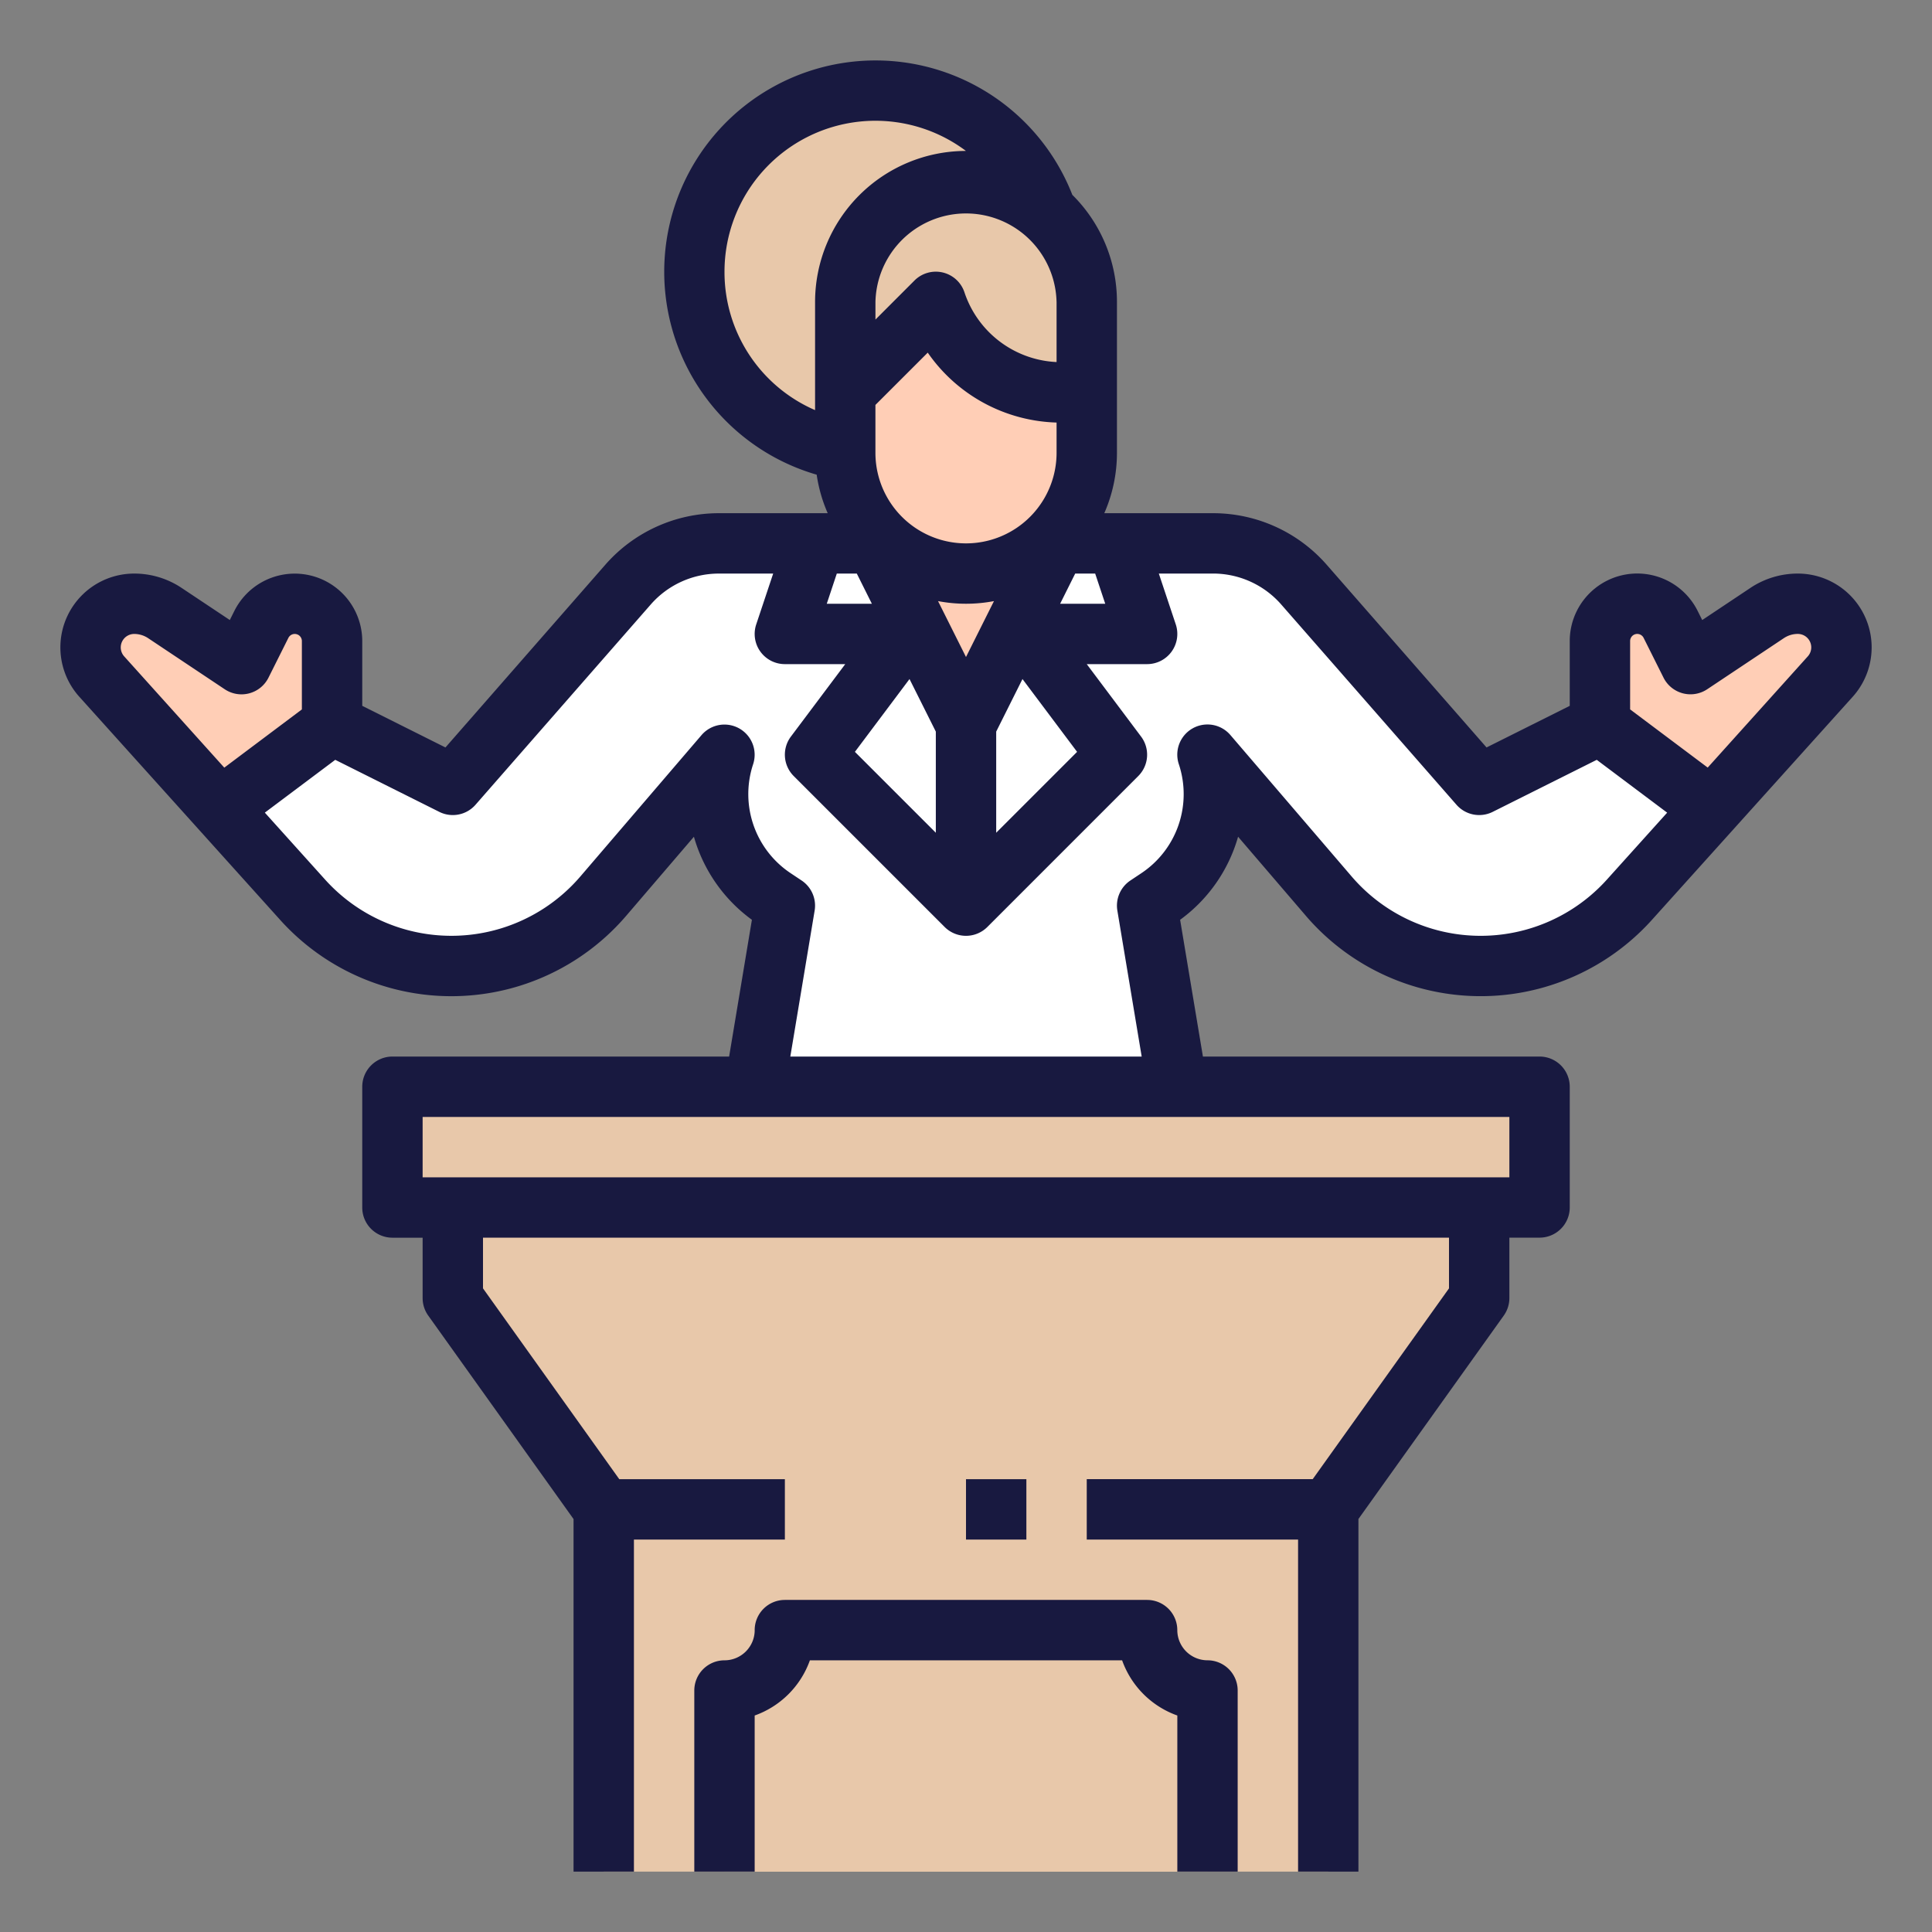 <svg width="76" height="76" fill="none" xmlns="http://www.w3.org/2000/svg"><rect width="100%" height="100%" fill="#808080" stroke="none"/><path d="M72.438 25.466c0 .424-.158.833-.441 1.149l-4.664 5.182-3.238 3.598a7.87 7.87 0 01-11.826-.144L47.5 29.688a4.916 4.916 0 01-1.937 5.645l-.438.292 1.188 7.125H29.686l1.188-7.125-.438-.292a4.915 4.915 0 01-1.937-5.645l-4.77 5.563a7.868 7.868 0 01-11.825.144l-3.238-3.598-4.664-5.182a1.711 1.711 0 01-.44-1.15 1.718 1.718 0 011.715-1.715c.43 0 .85.127 1.207.365l3.015 2.01.782-1.563a1.467 1.467 0 012.78.656V28.5l4.75 2.375 6.894-7.878a4.747 4.747 0 013.574-1.622h19.44a4.744 4.744 0 013.574 1.622l6.894 7.878 4.75-2.375v-3.282a1.467 1.467 0 012.78-.656l.782 1.563 3.015-2.01a2.171 2.171 0 011.207-.365 1.718 1.718 0 011.716 1.716z" fill="#FFCEB6"/><path d="M67.333 31.797l-3.238 3.598a7.87 7.87 0 01-11.826-.144L47.5 29.688a4.916 4.916 0 01-1.937 5.645l-.438.292 1.188 7.125H29.686l1.188-7.125-.438-.292a4.916 4.916 0 01-1.937-5.645l-4.77 5.563a7.87 7.87 0 01-11.825.144l-3.238-3.598 4.395-3.297 4.75 2.375 6.894-7.878a4.745 4.745 0 013.574-1.622h19.44a4.745 4.745 0 013.574 1.622l6.894 7.878 4.75-2.375 4.395 3.297z" fill="#fff"/><path d="M58.188 47.5v3.563l-5.938 8.312v14.25h-28.5v-14.25l-5.938-8.313V47.5h40.376zm2.375-4.75H15.437v4.75h45.126v-4.75z" fill="#E8C8AA"/><path d="M28.5 73.625V66.5a2.375 2.375 0 002.375-2.375h14.25A2.375 2.375 0 0047.5 66.5v7.125h-19z" fill="#E8C8AA"/><path d="M41.563 21.375L38 28.5l-3.563-7.125h7.126z" fill="#FFCEB6"/><path d="M34.438 17.813a7.125 7.125 0 100-14.25 7.125 7.125 0 000 14.25z" fill="#E8C8AA"/><path d="M42.75 15.438v-3.563a4.75 4.75 0 10-9.5 0v3.563h9.5z" fill="#E8C8AA"/><path d="M38 22.563a4.75 4.75 0 01-4.75-4.75v-2.375l3.563-3.563a5.21 5.21 0 004.942 3.563h.995v2.374a4.75 4.75 0 01-4.75 4.75z" fill="#FFCEB6"/><path d="M70.721 22.563a3.354 3.354 0 00-1.865.564l-1.895 1.264-.18-.36a2.655 2.655 0 00-5.031 1.187v2.548l-3.273 1.637-6.289-7.188a5.937 5.937 0 00-4.468-2.027h-4.28a5.902 5.902 0 00.498-2.375v-5.938a5.92 5.92 0 00-1.755-4.21 8.312 8.312 0 10-10.057 11.008 5.89 5.89 0 00.434 1.515h-4.28a5.938 5.938 0 00-4.468 2.027l-6.289 7.188-3.273-1.637v-2.548a2.656 2.656 0 00-5.03-1.188l-.18.36-1.896-1.263a3.352 3.352 0 00-1.865-.564 2.904 2.904 0 00-2.159 4.846l7.903 8.78a9.058 9.058 0 0013.61-.164l2.664-3.11a6.105 6.105 0 002.281 3.267l-.896 5.38H15.438a1.188 1.188 0 00-1.188 1.188v4.75a1.187 1.187 0 001.188 1.188h1.187v2.374c0 .248.077.49.221.69l5.716 8.004v13.869h2.375V60.562h5.938v-2.374h-6.514L19 50.681v-1.995h38v1.995l-5.361 7.505H42.75v2.376h8.313v13.062h2.374v-13.87l5.717-8.002c.144-.202.221-.443.221-.69v-2.376h1.188A1.188 1.188 0 0061.75 47.5v-4.75a1.188 1.188 0 00-1.188-1.188H47.32l-.897-5.38a6.105 6.105 0 002.28-3.267l2.666 3.11a9.06 9.06 0 0013.61.164l7.902-8.78a2.904 2.904 0 00-2.159-4.846zM43.477 23.75h-1.774l.593-1.188h.785l.396 1.188zm-10.559-1.188h.786l.593 1.188h-1.774l.395-1.188zm8.645-10.687v2.367a4.015 4.015 0 01-3.624-2.743 1.187 1.187 0 00-1.966-.464l-1.535 1.536v-.696a3.563 3.563 0 017.124 0zm-7.126 4.054l2.058-2.057a6.389 6.389 0 005.068 2.75v1.19a3.562 3.562 0 11-7.126 0V15.93zM38 25.845l-1.1-2.199a5.88 5.88 0 002.2 0L38 25.845zm-2.222.867l1.035 2.068v3.978l-3.183-3.182 2.148-2.864zm3.41 2.068l1.034-2.068 2.148 2.864-3.182 3.182V28.78zM28.5 10.687a5.937 5.937 0 019.498-4.75 5.944 5.944 0 00-5.935 5.938v4.258a5.916 5.916 0 01-3.563-5.445zM4.75 25.468a.53.53 0 01.529-.53c.195 0 .386.058.548.166l3.014 2.01a1.187 1.187 0 001.721-.457l.782-1.563a.28.28 0 01.531.125v2.688l-3.052 2.29-3.937-4.376a.528.528 0 01-.136-.354zm54.625 20.846h-42.75v-2.376h42.75v2.376zM63.212 34.6a6.682 6.682 0 01-10.041-.121l-4.77-5.564a1.187 1.187 0 00-2.028 1.148 3.737 3.737 0 01-1.469 4.282l-.438.292a1.188 1.188 0 00-.512 1.183l.957 5.742H31.089l.957-5.742a1.188 1.188 0 00-.512-1.183l-.438-.292a3.737 3.737 0 01-1.47-4.282 1.188 1.188 0 00-2.028-1.148l-4.769 5.564a6.683 6.683 0 01-10.041.121l-2.37-2.633 2.77-2.077 4.093 2.047a1.187 1.187 0 001.425-.28l6.893-7.878a3.56 3.56 0 012.681-1.216h2.135l-.667 1.999a1.187 1.187 0 001.127 1.563h2.375l-2.138 2.85a1.188 1.188 0 00.11 1.552l5.938 5.938a1.188 1.188 0 001.68 0l5.937-5.938a1.187 1.187 0 00.11-1.552l-2.137-2.85h2.375a1.188 1.188 0 001.127-1.563l-.667-2h2.135a3.563 3.563 0 012.68 1.217l6.894 7.878a1.188 1.188 0 001.425.28l4.093-2.047 2.77 2.078-2.37 2.632zm7.902-8.78l-3.937 4.375-3.052-2.289v-2.688a.28.28 0 01.531-.125l.782 1.563a1.187 1.187 0 001.72.457l3.015-2.01a.985.985 0 01.548-.166.529.529 0 01.393.883z" fill="#181940"/><path d="M40.375 58.188H38v2.374h2.375v-2.374zm-10.687 5.937a1.19 1.19 0 01-1.188 1.188 1.188 1.188 0 00-1.188 1.187v7.125h2.375v-6.141a3.58 3.58 0 002.172-2.171h12.282a3.58 3.58 0 002.172 2.171v6.141h2.374V66.5a1.188 1.188 0 00-1.187-1.188 1.19 1.19 0 01-1.188-1.187 1.188 1.188 0 00-1.187-1.188h-14.25a1.188 1.188 0 00-1.188 1.188z" fill="#181940"/></svg>